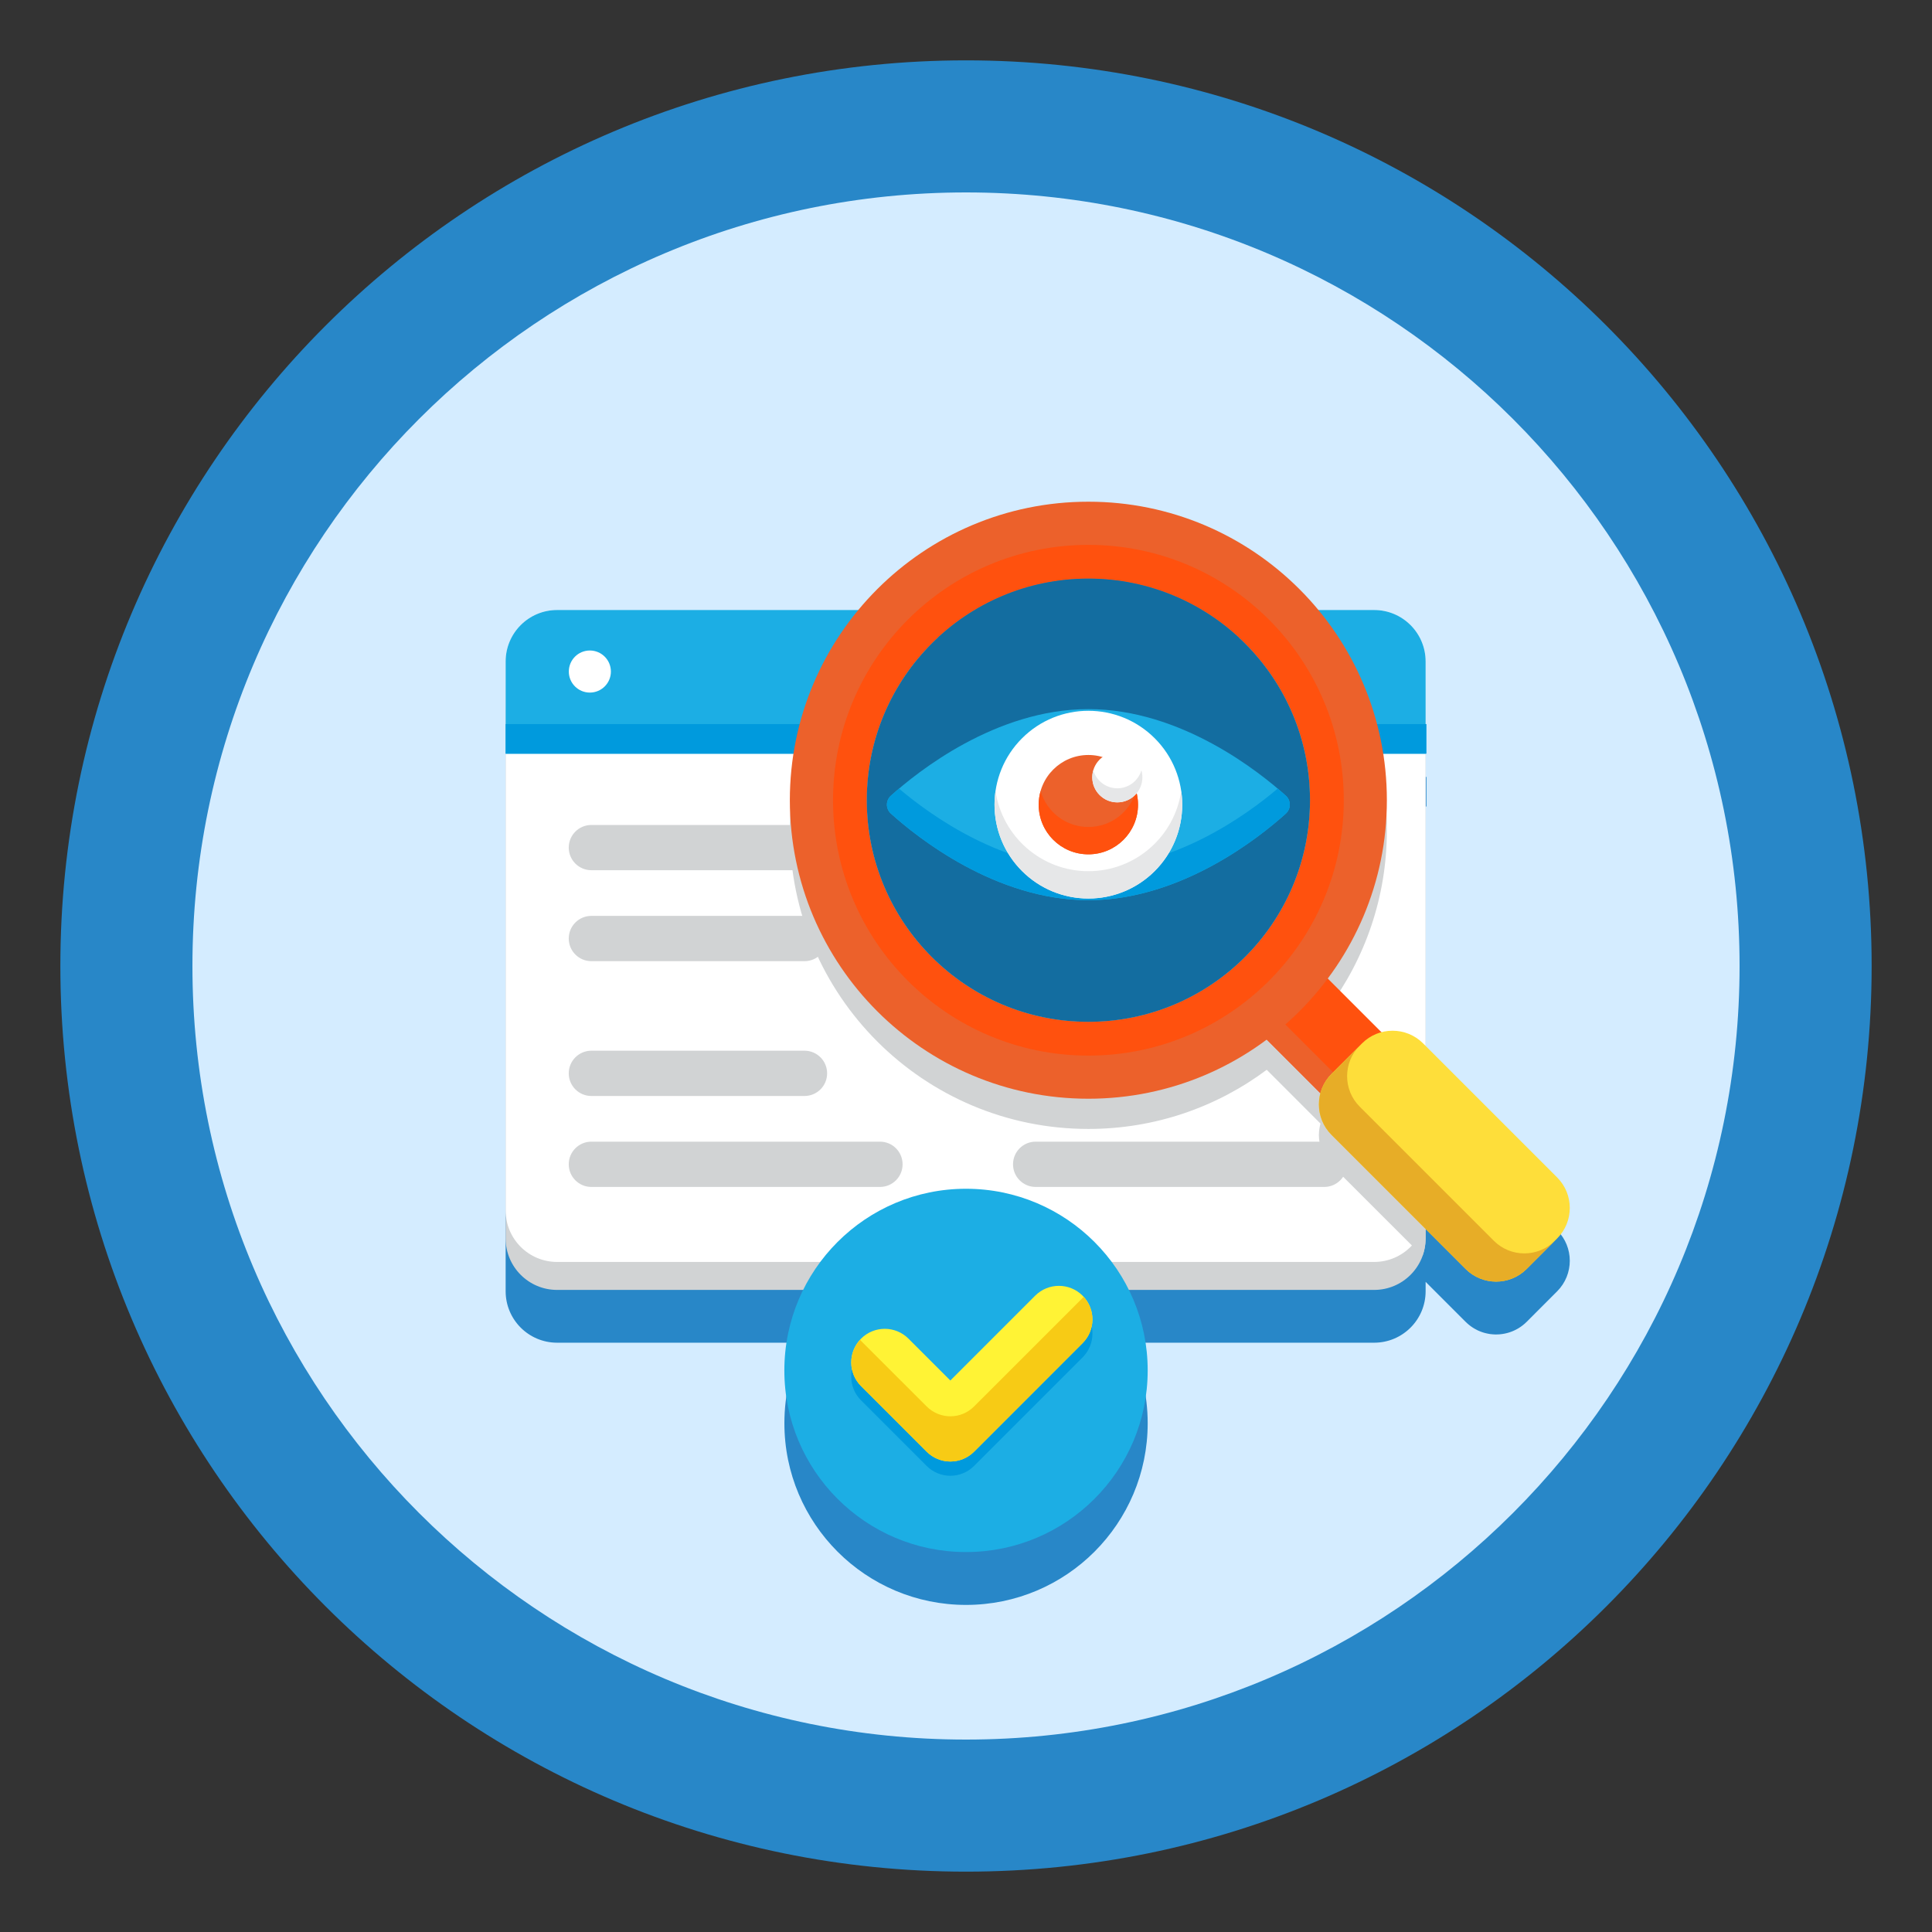 <svg width="50" height="50" viewBox="0 0 50 50" fill="none" xmlns="http://www.w3.org/2000/svg">
    <rect x="0" y="0" width="50" height="50" fill="#333333" stroke="none"/>
    <path d="M25 48.438C37.944 48.438 48.438 37.944 48.438 25C48.438 12.056 37.944 1.562 25 1.562C12.056 1.562 1.562 12.056 1.562 25C1.562 37.944 12.056 48.438 25 48.438Z" fill="#2887C8"/>
    <path d="M25 45.02C36.056 45.02 45.02 36.056 45.02 25C45.02 13.944 36.056 4.98 25 4.98C13.944 4.98 4.98 13.944 4.98 25C4.98 36.056 13.944 45.02 25 45.02Z" fill="#D4ECFF"/>
    <path d="M40.299 31.839L36.895 28.436V20.872H36.916V20.106H36.895V18.486C36.895 18.291 36.853 18.105 36.777 17.938C36.773 17.928 36.768 17.918 36.764 17.909C36.74 17.86 36.714 17.813 36.685 17.768C36.656 17.723 36.625 17.68 36.591 17.639C36.346 17.343 35.977 17.154 35.563 17.154H34.121C32.704 15.442 30.563 14.352 28.167 14.352C25.771 14.352 23.63 15.442 22.213 17.154H14.418C14.004 17.154 13.634 17.343 13.39 17.639C13.356 17.68 13.325 17.723 13.296 17.768C13.267 17.813 13.241 17.86 13.217 17.909C13.213 17.918 13.208 17.928 13.204 17.938C13.128 18.105 13.086 18.291 13.086 18.486V33.417C13.086 34.153 13.682 34.749 14.418 34.749H20.785C20.474 35.377 20.3 36.085 20.3 36.833C20.3 39.43 22.404 41.535 25.001 41.535C27.598 41.535 29.702 39.43 29.702 36.833C29.702 36.085 29.527 35.377 29.216 34.749H35.563C36.299 34.749 36.895 34.153 36.895 33.417V33.174L37.93 34.209C37.957 34.236 37.986 34.261 38.015 34.285C38.077 34.336 38.143 34.379 38.213 34.414C38.221 34.419 38.229 34.423 38.237 34.427C38.253 34.434 38.269 34.441 38.285 34.448C38.295 34.452 38.305 34.456 38.315 34.46C38.321 34.463 38.328 34.465 38.334 34.467C38.345 34.471 38.356 34.475 38.367 34.479C38.381 34.484 38.395 34.488 38.409 34.492C38.422 34.496 38.434 34.499 38.447 34.502C38.46 34.506 38.473 34.509 38.486 34.511C38.509 34.516 38.532 34.52 38.555 34.524C38.558 34.524 38.56 34.525 38.562 34.525C38.898 34.572 39.251 34.467 39.51 34.209L40.299 33.419C40.735 32.982 40.735 32.275 40.299 31.839Z" fill="#2887C8"/>
    <path d="M35.563 33.383H14.418C13.682 33.383 13.086 32.786 13.086 32.051V17.843C13.086 17.107 13.682 16.511 14.418 16.511H35.563C36.299 16.511 36.895 17.107 36.895 17.843V32.051C36.895 32.786 36.299 33.383 35.563 33.383Z" fill="#D1D3D4"/>
    <path d="M35.563 32.659H14.418C13.682 32.659 13.086 32.063 13.086 31.327V17.119C13.086 16.384 13.682 15.787 14.418 15.787H35.563C36.299 15.787 36.895 16.383 36.895 17.119V31.327C36.895 32.063 36.299 32.659 35.563 32.659Z" fill="white"/>
    <path d="M35.563 15.787H14.418C13.682 15.787 13.086 16.384 13.086 17.119V19.506H36.895V17.119C36.895 16.384 36.299 15.787 35.563 15.787Z" fill="#1CAEE4"/>
    <path d="M15.81 17.38C15.81 17.68 15.566 17.924 15.265 17.924C14.964 17.924 14.721 17.68 14.721 17.38C14.721 17.079 14.964 16.835 15.265 16.835C15.566 16.835 15.81 17.079 15.81 17.38Z" fill="white"/>
    <path d="M36.916 18.739H13.086V19.505H36.916V18.739Z" fill="#009ADD"/>
    <path d="M20.82 22.521H15.305C14.981 22.521 14.719 22.259 14.719 21.936C14.719 21.612 14.981 21.35 15.305 21.35H20.82C21.144 21.35 21.406 21.612 21.406 21.936C21.406 22.259 21.144 22.521 20.82 22.521Z" fill="#D1D3D4"/>
    <path d="M20.82 24.875H15.305C14.981 24.875 14.719 24.613 14.719 24.289C14.719 23.965 14.981 23.703 15.305 23.703H20.82C21.144 23.703 21.406 23.965 21.406 24.289C21.406 24.613 21.144 24.875 20.82 24.875Z" fill="#D1D3D4"/>
    <path d="M20.82 28.364H15.305C14.981 28.364 14.719 28.102 14.719 27.778C14.719 27.455 14.981 27.192 15.305 27.192H20.82C21.144 27.192 21.406 27.455 21.406 27.778C21.406 28.102 21.144 28.364 20.82 28.364Z" fill="#D1D3D4"/>
    <path d="M22.773 30.718H15.305C14.981 30.718 14.719 30.456 14.719 30.132C14.719 29.808 14.981 29.546 15.305 29.546H22.773C23.097 29.546 23.359 29.808 23.359 30.132C23.359 30.456 23.097 30.718 22.773 30.718Z" fill="#D1D3D4"/>
    <path d="M34.271 30.718H26.803C26.479 30.718 26.217 30.456 26.217 30.132C26.217 29.808 26.479 29.546 26.803 29.546H34.271C34.595 29.546 34.857 29.808 34.857 30.132C34.857 30.456 34.594 30.718 34.271 30.718Z" fill="#D1D3D4"/>
    <path d="M36.828 27.784C36.537 27.492 36.125 27.4 35.753 27.498L34.362 26.107C35.323 24.819 35.892 23.222 35.892 21.491C35.892 19.593 35.206 17.856 34.071 16.511H22.263C21.127 17.856 20.441 19.593 20.441 21.491C20.441 25.758 23.9 29.217 28.167 29.217C29.897 29.217 31.495 28.648 32.783 27.686L34.174 29.078C34.151 29.165 34.135 29.255 34.134 29.345C34.134 29.351 34.132 29.357 34.132 29.363C34.132 29.649 34.241 29.935 34.459 30.153L36.813 32.506C36.865 32.364 36.895 32.211 36.895 32.05V27.85L36.828 27.784Z" fill="#D1D3D4"/>
    <path d="M33.587 24.549L32.008 26.129L34.393 28.514L35.972 26.934L33.587 24.549Z" fill="#FF510E"/>
    <path d="M32.444 25.693L32.008 26.129L34.393 28.514L34.829 28.078L32.444 25.693Z" fill="#EC612B"/>
    <path d="M37.93 32.841L34.46 29.371C34.024 28.935 34.024 28.228 34.46 27.792L35.25 27.002C35.686 26.566 36.393 26.566 36.829 27.002L40.299 30.472C40.735 30.908 40.735 31.615 40.299 32.051L39.509 32.841C39.073 33.277 38.366 33.277 37.93 32.841Z" fill="#FEDE3A"/>
    <path d="M38.66 32.111L35.19 28.641C34.754 28.205 34.754 27.498 35.19 27.061L35.253 26.999C35.252 27 35.251 27.001 35.25 27.002L34.46 27.792C34.024 28.228 34.024 28.935 34.46 29.371L37.93 32.841C38.366 33.277 39.073 33.277 39.51 32.841L40.237 32.114C39.8 32.547 39.095 32.546 38.66 32.111Z" fill="#E7AD27"/>
    <path d="M28.167 12.984C23.9 12.984 20.441 16.443 20.441 20.71C20.441 24.976 23.9 28.435 28.167 28.435C32.433 28.435 35.892 24.976 35.892 20.71C35.892 16.443 32.433 12.984 28.167 12.984ZM28.167 26.445C24.999 26.445 22.431 23.878 22.431 20.71C22.431 17.542 24.999 14.974 28.167 14.974C31.335 14.974 33.903 17.542 33.903 20.71C33.903 23.878 31.335 26.445 28.167 26.445Z" fill="#EC612B"/>
    <path d="M28.168 14.101C24.518 14.101 21.559 17.06 21.559 20.71C21.559 24.36 24.518 27.319 28.168 27.319C31.818 27.319 34.777 24.36 34.777 20.71C34.777 17.06 31.818 14.101 28.168 14.101ZM28.168 26.445C25 26.445 22.432 23.878 22.432 20.71C22.432 17.542 25 14.974 28.168 14.974C31.335 14.974 33.904 17.542 33.904 20.71C33.904 23.878 31.335 26.445 28.168 26.445Z" fill="#FF510E"/>
    <path d="M28.167 26.445C31.335 26.445 33.903 23.877 33.903 20.709C33.903 17.542 31.335 14.974 28.167 14.974C25 14.974 22.432 17.542 22.432 20.709C22.432 23.877 25 26.445 28.167 26.445Z" fill="#136DA0"/>
    <path d="M25 40.167C27.597 40.167 29.702 38.062 29.702 35.466C29.702 32.87 27.597 30.765 25 30.765C22.404 30.765 20.299 32.87 20.299 35.466C20.299 38.062 22.404 40.167 25 40.167Z" fill="#1CAEE4"/>
    <path d="M24.595 38.193C24.365 38.193 24.144 38.101 23.981 37.938L22.284 36.241C21.945 35.902 21.945 35.353 22.284 35.014C22.623 34.674 23.172 34.674 23.511 35.014L24.595 36.096L26.79 33.901C27.13 33.562 27.679 33.562 28.018 33.901C28.357 34.24 28.357 34.789 28.018 35.129L25.209 37.938C25.046 38.101 24.826 38.193 24.595 38.193Z" fill="#009ADD"/>
    <path d="M24.595 37.824C24.365 37.824 24.144 37.732 23.981 37.569L22.284 35.872C21.945 35.533 21.945 34.984 22.284 34.644C22.623 34.305 23.172 34.305 23.511 34.644L24.595 35.727L26.79 33.532C27.13 33.193 27.679 33.193 28.018 33.532C28.357 33.87 28.357 34.42 28.018 34.759L25.209 37.569C25.046 37.732 24.826 37.824 24.595 37.824Z" fill="#FFF335"/>
    <path d="M28.019 33.59L25.209 36.399C25.047 36.562 24.826 36.654 24.596 36.654C24.366 36.654 24.145 36.562 23.982 36.399L22.284 34.702C22.275 34.693 22.269 34.683 22.261 34.673C21.948 35.014 21.954 35.542 22.284 35.872L23.982 37.569C24.145 37.732 24.366 37.824 24.596 37.824C24.826 37.824 25.047 37.732 25.209 37.569L28.019 34.759C28.349 34.429 28.355 33.901 28.043 33.56C28.034 33.57 28.028 33.581 28.019 33.59Z" fill="#F7CB15"/>
    <path d="M33.277 20.593C33.414 20.717 33.414 20.932 33.277 21.056C32.595 21.671 30.565 23.297 28.167 23.297C25.768 23.297 23.738 21.671 23.056 21.056C22.919 20.932 22.919 20.717 23.056 20.593C23.738 19.978 25.768 18.352 28.167 18.352C30.565 18.352 32.595 19.978 33.277 20.593Z" fill="#1CAEE4"/>
    <path d="M28.408 23.291C28.473 23.288 28.537 23.284 28.601 23.279C28.612 23.278 28.624 23.277 28.635 23.276C28.695 23.27 28.755 23.265 28.814 23.257C28.822 23.256 28.83 23.256 28.838 23.255C28.901 23.247 28.965 23.238 29.027 23.228C29.041 23.226 29.055 23.224 29.068 23.222C29.131 23.212 29.193 23.2 29.256 23.188C29.262 23.187 29.269 23.185 29.276 23.184C29.334 23.172 29.392 23.16 29.45 23.147C29.461 23.144 29.472 23.142 29.483 23.139C29.544 23.125 29.604 23.11 29.663 23.094C29.676 23.091 29.688 23.088 29.7 23.084C29.76 23.068 29.819 23.052 29.878 23.034C29.879 23.033 29.881 23.033 29.883 23.032C29.943 23.015 30.002 22.995 30.061 22.976C30.074 22.972 30.086 22.968 30.098 22.963C30.156 22.944 30.212 22.924 30.269 22.904C30.278 22.9 30.288 22.897 30.297 22.893C30.35 22.874 30.402 22.854 30.454 22.833C30.462 22.83 30.469 22.827 30.477 22.824C30.533 22.802 30.587 22.78 30.642 22.756C30.654 22.751 30.665 22.746 30.677 22.741C30.732 22.718 30.785 22.694 30.839 22.67C30.844 22.668 30.848 22.665 30.853 22.663C30.904 22.64 30.954 22.616 31.003 22.592C31.013 22.587 31.023 22.583 31.033 22.578C31.084 22.553 31.135 22.528 31.185 22.502C31.195 22.497 31.205 22.492 31.215 22.486C31.264 22.461 31.312 22.436 31.36 22.41C31.363 22.408 31.365 22.407 31.368 22.405C31.418 22.378 31.466 22.351 31.515 22.324C31.525 22.318 31.535 22.313 31.545 22.307C31.592 22.28 31.638 22.253 31.684 22.226C31.691 22.222 31.698 22.218 31.705 22.213C31.748 22.188 31.79 22.163 31.831 22.137C31.838 22.133 31.844 22.129 31.851 22.125C31.895 22.098 31.938 22.07 31.981 22.043C31.99 22.037 31.999 22.031 32.008 22.025C32.051 21.997 32.093 21.97 32.135 21.942C32.137 21.94 32.139 21.939 32.142 21.937C32.182 21.91 32.221 21.884 32.259 21.857C32.267 21.852 32.275 21.846 32.282 21.841C32.321 21.814 32.359 21.788 32.396 21.761C32.403 21.756 32.41 21.751 32.417 21.746C32.453 21.72 32.489 21.695 32.523 21.669C32.525 21.667 32.528 21.665 32.53 21.663C32.566 21.637 32.601 21.61 32.636 21.585C32.643 21.579 32.65 21.574 32.656 21.569C32.69 21.543 32.722 21.518 32.754 21.494C32.758 21.49 32.763 21.487 32.767 21.483C32.797 21.46 32.825 21.438 32.853 21.415C32.858 21.411 32.862 21.408 32.867 21.404C32.896 21.38 32.925 21.357 32.953 21.334C32.958 21.33 32.964 21.325 32.969 21.321C32.997 21.298 33.024 21.275 33.05 21.253C33.051 21.253 33.051 21.252 33.052 21.252C33.078 21.23 33.102 21.209 33.126 21.189C33.13 21.185 33.135 21.181 33.139 21.178C33.162 21.158 33.184 21.138 33.206 21.119C33.209 21.116 33.212 21.113 33.216 21.11C33.236 21.092 33.255 21.075 33.273 21.059C33.275 21.058 33.276 21.057 33.277 21.056C33.414 20.932 33.414 20.717 33.278 20.593C33.273 20.59 33.27 20.586 33.265 20.582C33.252 20.57 33.238 20.558 33.224 20.545C33.212 20.535 33.201 20.525 33.189 20.514C33.178 20.504 33.166 20.494 33.154 20.484C33.144 20.475 33.134 20.466 33.123 20.457C33.105 20.442 33.086 20.426 33.067 20.409C32.236 21.113 30.355 22.466 28.167 22.466C25.979 22.466 24.098 21.113 23.266 20.409C23.247 20.425 23.228 20.442 23.21 20.457C23.199 20.466 23.189 20.475 23.179 20.484C23.167 20.494 23.156 20.504 23.145 20.514C23.132 20.525 23.119 20.537 23.107 20.548C23.094 20.559 23.081 20.571 23.068 20.582C23.064 20.585 23.06 20.589 23.056 20.593C22.919 20.717 22.919 20.932 23.056 21.055C23.058 21.057 23.059 21.058 23.061 21.059C23.078 21.075 23.097 21.092 23.117 21.11C23.121 21.113 23.124 21.116 23.128 21.119C23.149 21.138 23.171 21.157 23.194 21.177C23.199 21.181 23.203 21.185 23.207 21.189C23.231 21.209 23.256 21.23 23.281 21.251C23.282 21.252 23.283 21.253 23.283 21.253C23.309 21.275 23.336 21.297 23.364 21.32C23.369 21.325 23.375 21.329 23.381 21.334C23.409 21.357 23.437 21.38 23.466 21.404C23.471 21.407 23.476 21.411 23.48 21.415C23.508 21.437 23.537 21.46 23.566 21.483C23.57 21.486 23.575 21.49 23.579 21.493C23.611 21.518 23.644 21.543 23.677 21.569C23.684 21.574 23.691 21.579 23.698 21.584C23.732 21.61 23.767 21.637 23.803 21.663C23.806 21.665 23.808 21.667 23.811 21.669C23.845 21.694 23.881 21.72 23.916 21.745C23.923 21.751 23.93 21.756 23.938 21.761C23.975 21.788 24.013 21.814 24.051 21.841C24.059 21.846 24.067 21.852 24.074 21.857C24.113 21.883 24.152 21.91 24.191 21.936C24.194 21.938 24.197 21.94 24.199 21.942C24.241 21.97 24.283 21.997 24.326 22.025C24.335 22.031 24.344 22.037 24.353 22.042C24.395 22.07 24.439 22.097 24.483 22.124C24.489 22.128 24.496 22.132 24.503 22.137C24.544 22.162 24.586 22.188 24.629 22.213C24.636 22.217 24.643 22.221 24.65 22.226C24.695 22.253 24.742 22.28 24.789 22.307C24.799 22.312 24.809 22.318 24.819 22.324C24.867 22.351 24.916 22.378 24.966 22.405C24.969 22.406 24.971 22.408 24.974 22.409C25.021 22.435 25.07 22.461 25.119 22.486C25.129 22.491 25.139 22.497 25.149 22.502C25.199 22.527 25.25 22.552 25.301 22.578C25.311 22.582 25.32 22.587 25.33 22.592C25.38 22.616 25.43 22.64 25.48 22.663C25.485 22.665 25.49 22.667 25.495 22.669C25.548 22.694 25.602 22.717 25.656 22.741C25.668 22.746 25.68 22.751 25.692 22.756C25.746 22.779 25.801 22.802 25.856 22.824C25.864 22.827 25.872 22.83 25.88 22.833C25.931 22.854 25.984 22.873 26.036 22.893C26.046 22.896 26.055 22.9 26.065 22.903C26.121 22.924 26.178 22.944 26.235 22.963C26.248 22.967 26.26 22.971 26.272 22.975C26.331 22.995 26.391 23.014 26.451 23.032C26.452 23.033 26.454 23.033 26.456 23.034C26.515 23.051 26.574 23.068 26.633 23.084C26.646 23.087 26.658 23.091 26.67 23.094C26.73 23.11 26.79 23.125 26.85 23.139C26.861 23.141 26.873 23.144 26.884 23.146C26.941 23.16 26.999 23.172 27.057 23.184C27.064 23.185 27.071 23.186 27.078 23.188C27.14 23.2 27.202 23.211 27.265 23.221C27.279 23.223 27.292 23.226 27.306 23.228C27.369 23.238 27.432 23.247 27.496 23.254C27.503 23.255 27.512 23.256 27.519 23.257C27.579 23.264 27.639 23.27 27.698 23.275C27.71 23.276 27.721 23.277 27.733 23.278C27.797 23.283 27.86 23.287 27.925 23.29C27.939 23.291 27.952 23.291 27.966 23.292C28.032 23.294 28.099 23.296 28.166 23.296C28.233 23.296 28.3 23.294 28.367 23.292C28.381 23.292 28.395 23.291 28.408 23.291Z" fill="#009ADD"/>
    <path d="M29.885 22.542C30.833 21.593 30.833 20.055 29.885 19.107C28.936 18.158 27.398 18.158 26.45 19.107C25.501 20.055 25.501 21.593 26.45 22.542C27.398 23.49 28.936 23.49 29.885 22.542Z" fill="white"/>
    <path d="M28.167 22.546C26.946 22.546 25.936 21.644 25.764 20.471C25.747 20.586 25.738 20.704 25.738 20.825C25.738 22.166 26.826 23.254 28.167 23.254C29.509 23.254 30.596 22.166 30.596 20.825C30.596 20.704 30.587 20.586 30.57 20.471C30.399 21.644 29.389 22.546 28.167 22.546Z" fill="#E6E7E8"/>
    <path d="M29.452 20.825C29.452 21.535 28.877 22.11 28.167 22.11C27.457 22.11 26.881 21.535 26.881 20.825C26.881 20.115 27.456 19.539 28.167 19.539C28.877 19.539 29.452 20.115 29.452 20.825Z" fill="#EC612B"/>
    <path d="M28.167 21.402C27.579 21.402 27.085 21.008 26.931 20.471C26.899 20.583 26.881 20.702 26.881 20.825C26.881 21.535 27.456 22.11 28.167 22.11C28.877 22.11 29.452 21.535 29.452 20.825C29.452 20.702 29.434 20.583 29.402 20.471C29.248 21.008 28.754 21.402 28.167 21.402Z" fill="#FF510E"/>
    <path d="M29.565 20.117C29.565 20.475 29.275 20.765 28.916 20.765C28.558 20.765 28.268 20.475 28.268 20.117C28.268 19.758 28.558 19.468 28.916 19.468C29.275 19.468 29.565 19.758 29.565 20.117Z" fill="white"/>
    <path d="M28.916 20.401C28.621 20.401 28.373 20.204 28.294 19.935C28.277 19.992 28.268 20.053 28.268 20.117C28.268 20.475 28.558 20.765 28.916 20.765C29.275 20.765 29.565 20.475 29.565 20.117C29.565 20.053 29.556 19.992 29.539 19.935C29.46 20.204 29.212 20.401 28.916 20.401Z" fill="#E6E7E8"/>
</svg>
